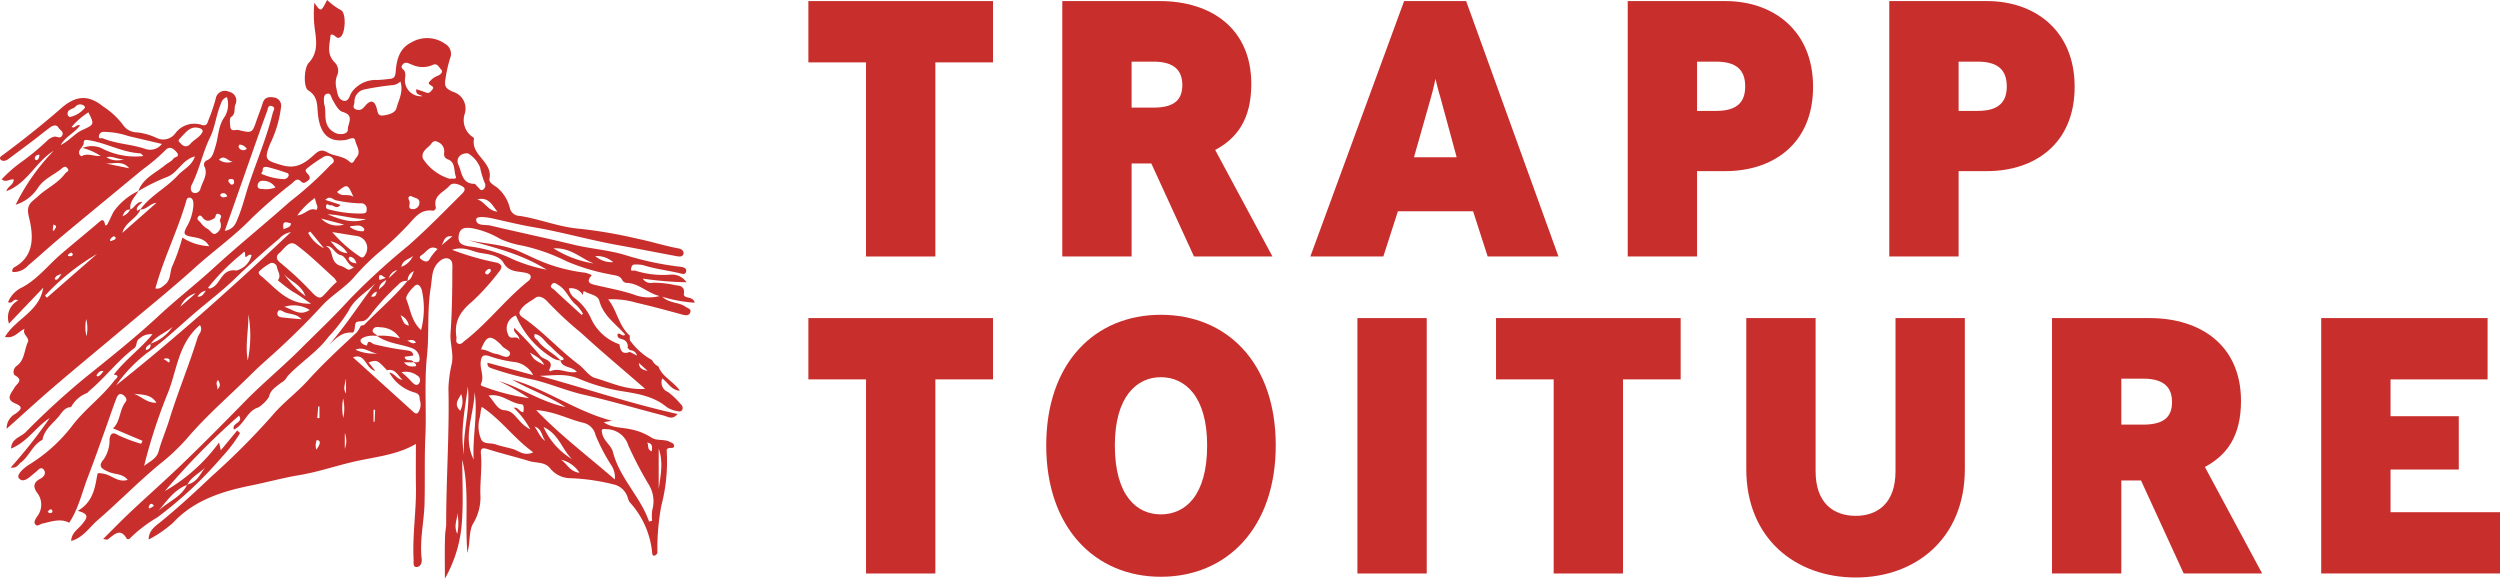 <svg id="Calque_1" data-name="Calque 1" xmlns="http://www.w3.org/2000/svg" viewBox="0 0 298.904 69.176"><defs><style>.cls-1{fill:#c82e2c;}</style></defs><title>logo-mobile</title><path class="cls-1" d="M92.571,46.34c-.777-.57-1.874-.368-2.797-1.201a17.165,17.165,0,0,0,3.885.717c-.169-.854-1.381-.412-1.288-1.082.13-.935-.586-.963-.98-1.003A11.359,11.359,0,0,0,88.643,43.47a1.101,1.101,0,0,1-1.187-.496,41.599,41.599,0,0,0,5.229.436,2.119,2.119,0,0,0-1.899-.912A11.149,11.149,0,0,1,86.509,42.013c-.162-.057-.538.18-.447-.267.047-.229.125-.48.457-.456a4.136,4.136,0,0,1,.961.067c1.406.459,2.874.62,4.304.953.393.092.781.253.857-.216.071-.439-.454-.513-.769-.546a36.068,36.068,0,0,1-6.6-1.417c-1.961-.587-4.059-.725-6.073-1.211-3.306-.799-6.637-1.494-9.944-2.286-.631-.151-1.75.094-1.717-.754.016-.423,1.279-.252,1.958-.101,1.626.361,3.262.769,4.883,1.044,3.379.573,6.665,1.527,10.029,2.132,2.357.425,4.705.895,7.061,1.329.309.057.734.128.848-.258.099-.331-.241-.596-.524-.648-1.709-.317-3.374-.854-5.058-1.191a55.879,55.879,0,0,0-6.743-1.164c-2.514-.189-4.832-1.18-7.285-1.551a1.202,1.202,0,0,1-1.159-.991,4.644,4.644,0,0,0-1.278-2.187c-.39-.429-1.261-.693-1.145-1.275.404-2.029-2.274-2.798-1.846-4.783.014-.064-.152-.18-.248-.253a2.422,2.422,0,0,1-.861-2.73,2.085,2.085,0,0,0-1.42-2.617c-.792-.364-1.068-.591-.881-1.567a15.557,15.557,0,0,1,.553-2.455,1.362,1.362,0,0,0-.594-1.703,3.702,3.702,0,0,0-4.054-.17c-1.43.697-1.757,2.097-1.862,3.474-.048.623-.189.825-.718.881-.499.053-1,.118-1.501.13a3.519,3.519,0,0,0-3.029,1.451c-.272.378-.357,1.192-1.006,1.028-.642-.162-.725-.92-.837-1.491a2.524,2.524,0,0,1,.05-1.437,1.406,1.406,0,0,0-.266-1.667c-1.005-1.024-.574-2.162-.476-3.269.495-.253.653.672,1.206.22.571-.467.685-2.865.02-3.192a8.072,8.072,0,0,1-1.644-1.207C48.969,11.112,48.969,11.112,48.184,9.996a14.08,14.08,0,0,0,.047,3.079c.2,1.412.442,2.865-.717,4.099-.577.615-.65,2.931-.064,3.29,1.234.755,1.035,1.871,1.181,3.017.296,2.317,1.366,3.211,3.319,2.91.414-.064,1.016-.482,1.127.094.123.638.755,1.327.121,2.021-.218.239-.396.877-.756.529-.782-.756-1.857-.668-2.688-1.149-.702-.406-1.07-.193-1.572.262-1.092.99-2.139,1.781-3.891,1.259-1.938-.577-2.152-.634-1.393-2.548.059-.148.15-.284.201-.434a13.683,13.683,0,0,0,1.107-4.003.975.975,0,0,0-.873-1.111c-.587-.097-1.104-.031-1.32.678-.208.683-.489,1.344-.72,2.021-.539,1.579-.537,1.591-2.183,1.198-.34-.081-.899.262-.974-.391-.045-.393-.113-1.035.083-1.159.632-.396.31-1.036.537-1.523a1.064,1.064,0,0,0-.774-1.498,1.106,1.106,0,0,0-1.587.817,21.453,21.453,0,0,1-.838,2.484c-.136.325-.171.899-.898.639a2.814,2.814,0,0,0-3.085,1.011,1.797,1.797,0,0,1-2.196.592,7.392,7.392,0,0,0-2.39-.692,2.038,2.038,0,0,1-1.692-.907,9.204,9.204,0,0,0-2.375-2.195c-1.745-1.419-3.256-1.309-4.966.186-2.227,1.945-4.542,3.779-6.912,5.545-.232.173-.588.344-.379.614.184.237.598.195.89-.022.972-.72,1.945-1.439,2.91-2.17.731-.554,1.438-1.141,2.179-1.68.302-.219.75-.313.945.058.156.297.66.465.461.907-.213.475-.574.162-.903.168a1.783,1.783,0,0,0-.918.504,30.276,30.276,0,0,1-3.248,2.666,15.757,15.757,0,0,0-2.18,1.94c.524.444.973-.078,1.439.022.001.65-.702.782-.875,1.394,2.525-.93,3.529-3.548,5.662-4.826a24.877,24.877,0,0,0-4.551,6.447,4.87,4.87,0,0,0,2.676-2.042c.731-1.092,1.92-1.523,2.854-2.309.189-.159.395-.289.63-.046.363.376-.103.47-.234.65-.86,1.188-2.236,1.771-3.274,2.758-.709.675-1.459.885-1.071,2.455.492,1.991.822,4.586-1.728,6.004a.474.474,0,0,0-.232.575,2.304,2.304,0,0,0,1.866-.776c1.311-1.101,2.566-2.268,3.881-3.365,3.253-2.713,6.526-5.401,9.791-8.1a22.797,22.797,0,0,0,2.715-2.295c.381-.429.792-.434,1.309.14.591.656-.178.621-.298.81-.221.346-.691.536-.997.792-1.141.955-2.655,1.56-3.222,3.111a7.518,7.518,0,0,0-2.948,2.461c-.269.482-.492,1.073-.797,1.586-.028.048-.14.046-.213.065-.123-.66-.295-.78-.696-.433-1.536,1.327-3.122,2.595-4.659,3.924-1.511,1.306-2.74,2.932-4.569,3.91a3.339,3.339,0,0,0-1.692,1.768c.537.313.644-.583,1.193-.192a2.292,2.292,0,0,0-1.084,2.761c1.349-1.413,2.669-2.795,4.097-4.291-.474,2.892-3.302,3.711-4.58,5.882,1.091.247,1.552-.605,2.353-.971-.338.702.635,1.043.387,1.582-.439.953-.379,2.171-1.324,2.846-.51.364-.442,1.011-.244,1.122,1.115.628.237.982-.058,1.525-.307.564-1.121,1.332.084,1.837.984.412.803.69.073,1.24A1.974,1.974,0,0,0,11.395,60.926c1.965-1.751,3.776-3.42,5.647-5.02,2.789-2.384,5.623-4.715,8.431-7.077,2.835-2.386,5.723-4.713,8.47-7.196,2.222-2.008,4.681-3.731,6.772-5.902a60.821,60.821,0,0,1,4.786-4.14c.3-.253.621-.727,1.09-.234.348.367.637.026.848-.116.351-.237.174-.557-.072-.812-.179-.186-.345-.412-.078-.614A16.181,16.181,0,0,1,49.306,28.413a.845.845,0,0,1,1.106.217c.31.465-.2.62-.402.865a41.74,41.74,0,0,1-4.751,4.278c-2.981,2.667-6.107,5.172-9.054,7.875-2.161,1.983-4.479,3.776-6.629,5.776-2.812,2.616-5.833,5.013-8.831,7.421a93.027,93.027,0,0,0-7.108,6.518c-.561.556-1.668.726-1.715,1.929,1.963-.792,2.993-2.619,4.62-3.646A59.519,59.519,0,0,1,11.876,65.564c.771.104.907-.376,1.207-.598,1.021-.756,1.41-2.119,2.596-2.719.217-1.28,1.31-1.976,2.032-2.901.315-.404.683-1.017,1.387-1.01a3.601,3.601,0,0,1,1.923-1.686l.283-.28c1.888-1.58,3.369-3.59,5.341-5.073.416-.313.13-.842.651-1.17a1.96,1.96,0,0,1,1.537-.501c-1.46,1.77-3.276,3.066-4.614,4.812l.012-.003-.016.023c.862.078.174.549.091.66-1.514,2.02-3.6,3.476-5.143,5.542a19.134,19.134,0,0,1-5.093,4.561c-.621.393-1.582,1.235-1.188,1.651.601.635,1.361-.293,1.97-.749.305-.229.612-.751.976-.31.292.354.123.812-.387,1.076-.893.463-.928,1.033-.289,1.842a2.299,2.299,0,0,1-.122,2.697c-.202.338-.415.616-.231.9.234.362.563.002.858-.063,1.086-.239,2.175-.662,3.217-.1,1.108-1.665,1.519-3.614,2.226-5.444.753-1.95,1.442-3.925,2.15-5.892.428-1.188.821-2.388,1.277-3.565.092-.238.3-.636.679-.445.324.164.679.553.418.885-.769.979-.609,2.357-1.51,3.171l3.528,1.494-.167.352A18.376,18.376,0,0,1,24.736,61.694c-.504-.309-.923-.393-1.039.491a4.087,4.087,0,0,1-.68,2.377c-.845.938-.097,1.211.583,1.52.732.333,1.674.179,2.264.955-1.186.379-1.965-.65-3.004-.758-.543-.056-.569-.199-.683.46-.258,1.488-.589,3.026-2.284,4.005,1.462.38,1.135.844.503,1.62-.462.567-1.261,1.015-1.283,1.979,1.443-.411,2.165-1.624,3.156-2.483,2.522-2.184,4.855-4.577,7.429-6.707a25.061,25.061,0,0,0,3.211-3.014c2.366-2.795,5.145-5.162,7.729-7.73,1.131-1.125,2.35-2.147,3.514-3.23,1.703-1.586,3.363-3.227,4.934-4.944,1.149-1.255,2.645-2.1,3.766-3.342A27.403,27.403,0,0,1,56.107,39.67a37.251,37.251,0,0,0,3.085-2.91c.935-.935,1.574-2.124,3.168-1.908a.378.378,0,0,0,.347-.419c-.357-1.422.986-1.799,1.63-2.559.399-.47,1.122-.191,1.622.122.425.266.04.676-.111.826-2.114,2.095-4.189,4.237-6.423,6.2a82.827,82.827,0,0,0-7.032,6.437c-1.86,2.059-3.887,3.952-5.839,5.908-2.156,2.16-4.536,4.108-6.68,6.301-2.386,2.44-4.79,4.865-7.244,7.237C30.544,66.922,28.364,68.842,26.249,70.83c-1.104,1.037-2.158,2.128-3.321,3.28.301.035.458.105.533.054.762-.514,1.495-1.5,2.318-.066a.358.358,0,0,0,.316-.03,16.458,16.458,0,0,1,3.302-2.535,48.359,48.359,0,0,0,7.779-7.278,16.063,16.063,0,0,0,2.127-2.818l-.341-.305c-.636.766-1.271,1.533-1.962,2.366l-.207-.933a20.653,20.653,0,0,1-6.483,5.81A87.096,87.096,0,0,1,39.177,59.356c.598.894-.959.865-.599,1.665,1.264-.613,1.538-2.243,2.92-2.65a4.14,4.14,0,0,0,1.271-1.27c.149-.825.848-1.182,1.41-1.655a1.812,1.812,0,0,0,.784-.783c1.553-1.681,3.556-2.887,4.94-4.761a19.649,19.649,0,0,0,2.361-3.054c.706-1.49,2.161-2.216,3.231-3.337-1.882,2.461-3.545,5.066-5.575,7.411.81-.774,1.515-1.579,2.778-1.496.246.016.281-.353.323-.592.091-.755.098-.693.901-.779.543-.058.849-.593,1.159-.992a28.645,28.645,0,0,1,3.192-3.411,1.119,1.119,0,0,1,1.004-.401.775.775,0,0,0,.071-.08,1.15,1.15,0,0,1,.757-1.092c-.241.39-.243.928-.76,1.148-0.0.012-.002.023-.002.035-.013-.003-.024-.004-.036-.006-1.546,1.898-3.428,3.467-5.128,5.214-.094.096-.29.093-.438.137a3.603,3.603,0,0,1-.501.81c-1.992,1.861-3.994,3.704-5.828,5.732-1.337,1.478-2.992,2.678-4.264,4.203a86.332,86.332,0,0,1-7.175,7.197c-1.986,1.882-4.027,3.769-6.169,5.515-.556.453-1.441,1.003-1.426,2.103a13.95,13.95,0,0,0,2.922-2.013c2.546-2.735,5.947-3.768,9.394-4.464,1.901-.384,3.778-.904,5.701-1.224,2.11-.351,4.162-1.04,6.249-1.542,2.609-.628,5.34-.804,7.683-2.186,0,1.734-.025,3.397.006,5.059.054,2.914-.432,5.809-.283,8.725.018.353-.105.912.31.934.467.025.723-.45.661-.96-.269-2.237.284-4.438.339-6.667.065-2.668-.023-5.339.099-8.003.146-3.2-.142-6.407.191-9.6.283-2.712.001-5.442.449-8.166.207-1.257.056-2.465,1.254-3.31.511-.36,1.175-.251,1.309.351a3.983,3.983,0,0,1,.019.851c-.002,2.52-.032,5.036-.213,7.555-.086,1.186.379,2.378.16,3.599a15.09,15.09,0,0,0-.41,2.959c.125,5.432-.277,10.854-.271,16.283.001.4-.104.807-.122,1.189-.075,1.659-.032,3.323-.032,5.305a15.724,15.724,0,0,0,2.034-6.797c.181-2.46.041-4.944.041-7.418.882,3.565.287,7.203.618,11.132.376-1.414.138-2.667.739-3.594a6.045,6.045,0,0,0,.806-3.497c-.019-1.593.216-3.181.067-4.772-.058-.62.157-.741.787-.54,1.652.527,3.345.927,5.004,1.436.836.256,1.836.054,2.486.865a3.118,3.118,0,0,0,2.375,1.178,24.476,24.476,0,0,1,5.141.728,2.251,2.251,0,0,1,1.617,1.233c.178.31.169.668.435.973a10.373,10.373,0,0,1,2.632,5.976c.02.221.068.428.343.326a.486.486,0,0,0,.283-.327,28.053,28.053,0,0,1,.463-5.589,20.959,20.959,0,0,0,.652-6.577c-.022-.274.145-.331.37-.354.218-.022.562.059.509-.315-.034-.236-.301-.316-.528-.429-.698-.349-1.53-.065-2.195-.513a7.167,7.167,0,0,0-2.523-.989c-1.031-.231-2.162-.138-3.165-.83l.983-.18c-4.229-1.085-7.764-3.744-11.92-4.919,1.991,1.171,4.215,1.888,6.374,3.286-2.988-.641-5.303-2.323-7.959-3.104A29.165,29.165,0,0,1,73.854,57.268,24.901,24.901,0,0,1,68.571,55.932c-.218-.101-.585-.116-.453-.407.404-.891-.147-1.735-.044-2.613.082-.696.317-.884.989-.685a14.548,14.548,0,0,0,2.874.697,2.968,2.968,0,0,1,2.408,1.585L68.891,53.028c-.051.515.242.577.563.697a40.672,40.672,0,0,0,4.933,1.337c2.029.485,3.972,1.334,6.005,1.794,3.216.728,6.371,1.673,9.56,2.491.537.138,1.008.562,1.665-.184-5.662-1.258-11.032-3.076-16.497-4.567,1.545-.021,3.058-.315,4.571.298a22.924,22.924,0,0,0,4.861,1.473c2.015.333,4.086.567,5.762,1.966a3.267,3.267,0,0,0,1.211.473c.215.06.523.112.652-.148a.55.55,0,0,0-.174-.655,8.617,8.617,0,0,0-1.535-1.47,1.232,1.232,0,0,1-.68-1.629c.687.524,1.081,1.411,2.107,1.475-.801-1.144-2.1-1.635-2.567-2.898a1.667,1.667,0,0,1-.768-.771,7.986,7.986,0,0,1-2.66-2.383l-.001-.542c-1.325-1.149-1.499-2.971-2.585-4.328a9.965,9.965,0,0,1,3.368.399c1.864.43,3.713.929,5.558,1.435.422.116.779.093.902-.311C93.26,46.59,92.824,46.526,92.571,46.34ZM52.188,25.148c.023.564-.941.679-1.495.408-1.696-.83-.953-2.488-1.341-3.467-.052-.654-.065-1.109.338-1.216.462-.122.474.352.65.667.318.568.71,1.356,1.225,1.501C53.045,23.456,52.16,24.456,52.188,25.148ZM15.007,28.809c-.047.025-.248-.098-.248-.151.002-.315.174-.49.556-.497C15.298,28.433,15.257,28.675,15.007,28.809Zm2.2,8.171a2.149,2.149,0,0,0-.162.289l-.141-.076.075-.681C17.209,36.593,17.452,36.664,17.207,36.98Zm2.441-14.597a.729.729,0,0,1,1.034-.047c.052.035.059.135.084.196a3.199,3.199,0,0,1-1.818,1.124c-.101-.049-.229-.15-.248-.247C18.554,22.665,19.36,22.763,19.648,22.382Zm-1.796,4.629c.637-1.097,1.708-1.465,2.317-2.372-.47-.141-.575.42-1.014.202a9.16,9.16,0,0,1,2.016-1.753c.761,1.521.686,1.451-.829,2.17C19.54,25.639,18.93,26.454,17.853,27.012Zm5.419,2.202c.976.023,2.029-.375,2.776.569Zm.055-.758c.792-.207,1.43.357,2.14.219A2.341,2.341,0,0,1,23.326,28.456ZM22.745,27.383a2.906,2.906,0,0,0-2.269-.035,7.318,7.318,0,0,1,2.156.958c-.787.086-1.541-.393-2.257.025-.04.024-.221-.096-.26-.183-.283-.628.539-.88.505-1.481-.021-.371.442-.266.691-.224,2.058.346,3.927,1.435,6.048,1.551.122.007.235.19.393.326A8.663,8.663,0,0,1,22.745,27.383Zm5.199.073c-1.642-.556-3.43-.58-5.051-1.255-.162-.067-.54.134-.461-.287a.54.54,0,0,1,.569-.485,9.463,9.463,0,0,1,2.943.5c1.281.305,2.565.602,4.013.941A1.761,1.761,0,0,1,27.944,27.455ZM18.749,40.123a.713.713,0,0,1,.365-.258c.045-.017.148.122.202.17-.049.273-.218.274-.377.254C18.852,40.278,18.649,40.301,18.749,40.123Zm-1.349,2.512a2.61,2.61,0,0,1,.56-.213c-.303.404-.459.766-.714.671C17.025,43.01,17.26,42.759,17.4,42.635Zm3.543,7.231a4.478,4.478,0,0,1-.03-2.053A4.495,4.495,0,0,1,20.943,49.866Zm-4.73-4.614-.235-.236a27.022,27.022,0,0,1,6.227-4.997Zm7.81-6.824c-.204.134-.311.007-.239-.155a.986.986,0,0,1,.413-.362c.042-.025.167.091.231.128C24.439,38.381,24.17,38.331,24.023,38.428ZM39.249,26.953a1.08,1.08,0,0,1,.853.492.589.589,0,0,1-.97-.202C39.097,27.186,39.212,26.951,39.249,26.953Zm-.664,4.508c-.009.183-.091.283-.342.284-.096-.111-.288-.235-.326-.396-.062-.261.166-.298.373-.287C38.546,31.075,38.595,31.244,38.585,31.461Zm-.143-2.488a1.75,1.75,0,0,1-1.666-.218C37.479,28.068,37.873,29.02,38.441,28.974Zm-2.709-2.918c.544-1.104.701-2.498,1.171-3.72.151-.393.231-.859.827-1.058a2.829,2.829,0,0,1-.433,2.589c-.644,1.099-.591,2.282-.96,3.388-.192.573-.269,1.242-.959,1.563a.541.541,0,0,0-.318.783c.428.956-.256,1.768-.494,2.628a.662.662,0,0,1-.867.474c-.402-.194-.302-.706-.17-.966C34.457,29.921,34.824,27.9,35.733,26.055Zm-3.253-.232c.505-.535.985-1.065,1.84-.874.25.056.446.115.525.391-.267.713-1.008.969-1.468,1.501-.494.571-.938.279-1.32-.183C31.875,26.439,31.893,26.445,32.48,25.823ZM25.226,37.506c.352-1.302,1.688-1.657,2.162-2.794-.005-0-.008.001-.013.001l.015-.018-.006-.01c-.149-.054-.466.453-.418-.08.023-.259.381-.489.653-.81-.749-.022-.908.736-1.428.901l.004.03-.022-.023.021.023c-.012-.002-.022-0-.033-.002a1.672,1.672,0,0,1-.909.788c.214-.549.434-.838.909-.788l.012-.021.018-.007L26.189,34.671l-.005.007c-.015.014-.033.023-.048.036.018-.015.036-.028.053-.044-.129-.915.568-1.474.962-2.163l-.014.008.023-.023-.009.015a23.019,23.019,0,0,1,3.504-1.721c1.217-.503,1.733-2.017,3.247-2.429-.356,1.143-1.384,1.547-2.04,2.271-1.355,1.495-3.249,2.396-4.457,4.05-.002.01-.006.018-.008.028l-.003-.005-.005.011c.761.008,1.151-.733,1.915-.796Q27.265,35.711,25.226,37.506Zm7.18.563a23.256,23.256,0,0,1-1.241,3.488c-.278.709-.119,1.556-.846,2.136-.355.283-.621.565-1.142.455.968-3.538,2.612-6.805,3.641-10.288.062-.209.115-.645.495-.563.367.079.391.432.418.774a5.844,5.844,0,0,1-.871,2.815c-.253.578-.381.863.438,1.041.802.174,1.758.181,2.313,1.168A6.428,6.428,0,0,1,32.406,38.069Zm4.075-.532c-.45.349-.704-.33-1.068-.508a2.754,2.754,0,0,1-.85-.774c-.191-.216-.48-.373-.289-.649.274-.397.488.01.641.173.448.477.851.228,1.287.002.248-.129.102-.755.626-.502.459.222-.02.557.088.859A1.103,1.103,0,0,1,36.481,37.537Zm.461-4.507a.217.217,0,0,1,.077-.196c.359-.174.61-.053.761.322C37.483,33.208,37.168,33.405,36.943,33.03Zm3.462-1.459c-.451,1.338-.765,2.716-1.304,4.031-.293.715-.478,1.441-1.625,1.666,1.016-2.889,1.992-5.667,2.969-8.445.693-1.968,1.371-3.941,2.103-5.895.078-.207.078-.754.571-.579.486.172.157.562.095.813C42.506,26.039,41.35,28.77,40.405,31.571Zm1.602.687c-.289.02-.627-.046-.599-.393a.557.557,0,0,1,.618-.584,1.685,1.685,0,0,1,1.502.799A3.071,3.071,0,0,1,42.008,32.258Zm3.104-1.591a.632.632,0,0,1-.547.417,7.603,7.603,0,0,1-2.592-.588c-.274-.067.062-.305.044-.483-.029-.285.105-.467.62-.365a24.481,24.481,0,0,1,2.388.734C45.074,30.392,45.14,30.589,45.111,30.667ZM22.241,54.669c-.044-.058-.12-.141-.112-.15.215-.241.371-.602.856-.482C22.733,54.315,22.593,54.62,22.241,54.669Zm-5.708,16.332c-.084-.009-.161-.094-.241-.144l.261-.282c.246-.03.31.072.313.198C16.872,71.002,16.69,71.017,16.533,71.001Zm12.01-.566c-.163.025-.18-.104-.148-.199.059-.174.154-.364.378-.325.089.016.155.156.232.239ZM32.957,67.64c.007-.015.016-.029.023-.044l.012.012L32.98,67.596c.015-.003.028-.007.042-.01.447-.932,1.439-1.324,2.101-2.041-.586.795-.971,1.795-2.101,2.041-.006.012-.014.022-.019.034-.016.006-.03.015-.046.021-.731,1.522-2.358,2.02-3.441,3.138C30.527,69.576,31.419,68.234,32.957,67.64Zm23.168-25.094c.084-.005.174.096.595.35-.308.104-.465.161-.625.21-.2.061-.159-.114-.17-.201C55.903,42.743,55.909,42.559,56.125,42.546Zm-1.155,2.566c.178-.261.311-.498.684-.58C55.595,44.965,55.469,45.21,54.97,45.112Zm.927-.835c.083-.689.443-.85.881-1.159C56.668,43.732,56.305,43.889,55.897,44.277Zm1.211-1.375a1.305,1.305,0,0,1,.99-.947Zm1.481-1.336c.161-.903,1.025-.891,1.396-1.341A2.406,2.406,0,0,1,58.588,41.566Zm-9.947,16.696.153-.004v1.388l-.258-.001Zm.149,4.55a3.262,3.262,0,0,1-.366.614,1.662,1.662,0,0,1,.048-1.154C48.916,62.327,48.853,62.599,48.79,62.812ZM51.65,59.62a5.53,5.53,0,0,1-.018-2.302A5.557,5.557,0,0,1,51.65,59.62Zm.322-4.702v1.817C51.695,56.158,51.695,56.158,51.972,54.918Zm-.146,8.391V61.439A2.559,2.559,0,0,1,51.826,63.309Zm7.655-14.726c-.679-.089-.677-.626-.994-1.229A1.655,1.655,0,0,1,59.481,48.583Zm.852,2.027c-.478.281-.744-.158-1.069-.208C59.633,50.332,60.022,50.158,60.333,50.61ZM54.154,49.966a3.182,3.182,0,0,1,1.54-.13l-.014-.012-.012-.01.014-0c-.14-.281-.725-.343-.464-.793.192-.331.544-.267.927-.223a2.749,2.749,0,0,1,2.27,1.326,7.43,7.43,0,0,0-2.733-.31l.008.015c1.246.89,2.779.957,4.161,1.454a1.368,1.368,0,0,1,.915,1.224c.06.596-.389.46-.732.454l.009.018c.112.094.27.176.3.292.065.254-.174.179-.305.195a1.171,1.171,0,0,1-1.133-.483c.428,0,.784,0,1.14-0l-0-0,0,0-.025-.022.015.001c-.196-.483-.928.065-1.063-.641l1.042-.154c-.028-.489-.434-.569-.678-.603a35.174,35.174,0,0,1-4.048-.752c-.186-.049-.686-.69-.804.156a1.038,1.038,0,0,1-.734-.403C53.59,50.225,53.896,50.107,54.154,49.966Zm6.549,5.526c-.301.41-.62.071-.879-.172a8.655,8.655,0,0,0-1.222-1.148,2.279,2.279,0,0,1,1.878.384A.631.631,0,0,1,60.703,55.492Zm-4.94-3.574a5.266,5.266,0,0,1-2.662-.441C54.11,51.029,54.849,51.882,55.763,51.918ZM55.388,60.09l-.127-.007V58.653l.193.009Zm5.18-1.072c-.251.249-.564-.127-.804-.344q-3.468-3.139-6.959-6.285c1.524-.57,1.44,1.311,2.674,1.63L54.667,52.994c.991-.331,1.061-.299,2.203.937,1.013-.259,1.294.676,1.868,1.138-.668-.033-.949-.774-1.587-.855a4.956,4.956,0,0,0,3.021,2.375c.644.191.563.483.627.908A1.685,1.685,0,0,1,60.567,59.017Zm.378-9.891c-1.165-1.055-1.266-2.485-1.763-3.682-.147-.353.549-1.194,1.027-1.624.36-.324.679.054.825.522A10.188,10.188,0,0,1,60.946,49.126ZM62.017,40.552c-.327.691-.868.239-1.064.102-.412-.29.11-.502.286-.657.459-.406.879-1.045,1.679-.56A6.396,6.396,0,0,0,62.017,40.552ZM89.356,63.306c.593,1.676.206,3.259,0,4.842Zm-5.441-22.302a2.969,2.969,0,0,1-2.144-.727A3.01,3.01,0,0,1,83.915,41.004Zm-2.313.166a12.878,12.878,0,0,1-4.827-1.817C78.89,39.255,80.091,40.596,81.602,41.17ZM70.078,34.972c-1.176-.127-1.444-1.146-2.405-1.477C69.057,33.195,69.403,34.154,70.078,34.972ZM52.861,33.204c-.599-.462-1.459.082-1.951-.602C52.149,31.621,52.149,31.621,52.861,33.204Zm-2.044.416a16.167,16.167,0,0,0,2.842.357.651.651,0,0,1,.782.699c.033.589-.374.485-.726.517a14.101,14.101,0,0,1-3.778-.489c-.33-.059-.422-.239-.33-.49.115-.316.309.039.471-.005.382-.104.756.578,1.23-.06-.604-.195-1.165-.377-1.814-.587C50.08,32.968,50.418,33.575,50.817,33.619Zm-1.053,1.663c1.559.058,3.052.581,4.613.564C52.749,36.459,51.25,35.884,49.764,35.283Zm4.279,2.031a2.583,2.583,0,0,1-1.604-.503c.035-.072.047-.12.059-.12.57.018,1.211-.293,1.648.333C54.181,37.076,54.086,37.311,54.042,37.313Zm-2.309-.806a2.648,2.648,0,0,1-2.727-.714Zm-2.39,2.84A4.26,4.26,0,0,1,47.447,37.514l.252-.172ZM48.25,33.337a7.89,7.89,0,0,0,.264.921c.099.238-.048.532-.135.496-.798-.326-1.25.547-2.235.668A9.222,9.222,0,0,1,48.25,33.337Zm-2.86,3.022c-.033.549-.55.486-.869.732C44.252,35.9,44.91,36.275,45.39,36.359Zm-5.868,3.644c.262-.208.379-.474.388.196.007.548.405-.308.77-.026a2.507,2.507,0,0,1-1.818,1.833c-1.797-.271-1.837,1.596-2.93,2.063-.148.063-.269.177-.451-.011A26.274,26.274,0,0,1,39.523,40.004Zm-4.316,4.417c-.288.411-.421.742-.981.711A1.399,1.399,0,0,1,35.206,44.42Zm-1.205.304-1.83,1.604A2.791,2.791,0,0,1,34.001,44.724Zm-5.416,6.072c-.001-.012-.001-.022-.002-.034.019-.006.037-.014.056-.02.643-.934,1.766-1.283,2.587-1.998a5.14,5.14,0,0,1-2.587,1.998c-.01.015-.023.027-.033.042l-.01-.01.011.01-.021.012a.557.557,0,0,1-.547.697C28.02,51.079,28.315,50.948,28.585,50.796ZM26.592,56.739c.982.126,2.045.024,2.71,1.068C28.178,57.882,27.486,57.022,26.592,56.739Zm7.64-6.736c-1.018,3.313-2.361,6.513-3.382,9.829-.389,1.264-.931,2.496-1.281,3.788-.235.867-1.054,1.221-1.737,1.743a64.571,64.571,0,0,1,2.835-8.704c1.108-2.749,1.242-5.973,3.845-8.129C34.906,49.196,34.368,49.56,34.232,50.003Zm-4.07,2.59c.355-.173.758-.061.728.188-.053.442-.298.029-.457-.024A1.542,1.542,0,0,1,30.162,52.593Zm6.38,3.656c.215-.323-.294-.724.129-1.148C36.968,55.561,36.979,55.908,36.542,56.249Zm3.682-3.49c-.336-1.848.114-3.687.077-5.535A14.735,14.735,0,0,1,40.224,52.759ZM24.476,55.736A17.718,17.718,0,0,1,28.21,51.842c2.055-1.448,3.849-3.197,5.751-4.822,1.566-1.338,3.221-2.583,4.697-4.013,1.73-1.676,3.506-3.288,5.352-4.831a2.308,2.308,0,0,1,1.372-.759C38.572,43.834,31.715,49.993,24.476,55.736Zm19.756-8.137c-.284-.037-.548-.218-.451-.565.108-.389.398-.3.646-.146.651.404,1.559.184,2.227.947C45.754,47.751,44.99,47.697,44.233,47.599Zm.362-1.25a3.602,3.602,0,0,1,3.032.373C46.399,47.525,45.548,46.614,44.595,46.349ZM41.81,42.656c-.184-.15-.417-.38-.166-.601a5.939,5.939,0,0,1,1.352-.954.632.632,0,0,1,.717.471c.051.482.475.907.22,1.431-.031.063-.104.173-.1.176a19.601,19.601,0,0,0,1.728,1.332c.726.387,1.385.901,2.227,1.463C44.936,46.069,43.547,44.068,41.81,42.656Zm2.719-.261c.717.897,2.059,1.222,2.591,2.67A10.923,10.923,0,0,1,44.529,42.395ZM49.15,45.104c-.395.361-.866-.096-1.223-.457a37.628,37.628,0,0,0-3.687-3.466c-.429-.331-.842-.756-.227-1.277.587-.497,1.154-1.588,1.989-.978,1.623,1.185,3.056,2.631,4.561,3.976a2.573,2.573,0,0,1,.31.466C50.21,43.892,49.735,44.569,49.15,45.104ZM51.354,41.461c-1.45-.436-.718-1.978-1.817-2.378.913-.073,1.021.927,1.837,1.1.596.126.763,1.184,1.543,1.427C52.064,42.221,52.215,41.72,51.354,41.461Zm-1.249-2.95a3.077,3.077,0,0,1,2.039,1.424C50.994,39.859,50.672,39.029,50.104,38.511Zm2.185,2.11c-.026-.062.098-.268.136-.264.433.047.651.337.804.797C52.794,41.103,52.454,41.008,52.289,40.621Zm2.045-.615c-.123.202-.285.651-.726.319a15.743,15.743,0,0,1-3.282-2.916c1.186.191,2.034.34,2.885.461A1.455,1.455,0,0,1,54.334,40.005Zm3.666-17.408c-.151.582-.966.79-1.596.871-.692.089-.638-.479-.792-.951-.134-.411-.399-1.069-1.124-.443-.352.304-.588.907-1.272.687-.576-.185-.249-.556-.24-.872a1.482,1.482,0,0,1,1.245-1.543c1.047-.221,2.11-.378,3.173-.496a1.57,1.57,0,0,0,1.079-.448C58.865,20.665,58.254,21.618,57.999,22.598Zm1.95,12.068c-.693.003-.272-.613-.394-.937-.091-.242-.291-.542.175-.648.323.263.943.199,1.014.707A.771.771,0,0,1,59.949,34.665ZM59.03,19.006a1.518,1.518,0,0,0-.046-.823c-.135-.251-.579-.401-.247-.798.36-.43.711-.124,1.081-.008a3.027,3.027,0,0,0,2.425.09c.654-.358.842.262,1.072.475.388.357-.153.693-.404.793a2.114,2.114,0,0,0-.907.65c-.171.135-.203.271-0.0.407.182.165.595.244.26.613-.177.195-.326.475-.689.334-.385-.15-.782-.271-1.191-.412-.136.705.426.633.722.836A1.909,1.909,0,0,1,59.03,19.006Zm5.366,12.039A5.777,5.777,0,0,1,61.159,28.612c-.212-.755.389-1.137.83-1.559.249-.238.401-.727.953-.416a1.189,1.189,0,0,1,.768,1.219c-.034.367-.019.684.437.856.934.351.694,1.339.943,2.032C65.248,31.186,64.629,30.948,64.396,31.045Zm1.024-1.657c-.355-.752.182-1.441,1.124-1.394a3.421,3.421,0,0,1,1.457,1.691,10.762,10.762,0,0,0,.54,1.814.626.626,0,0,1-.221.859c-.283.146-.392-.183-.565-.316-.159-.122-.291-.399-.437-.401C65.798,31.626,65.845,30.289,65.42,29.388ZM63.377,39.001c.328-.426.293-1.223,1.304-1.085C64.195,38.321,63.786,38.661,63.377,39.001Zm1.89,34.492c-.488-1.105.091-1.794-.003-2.547A5.962,5.962,0,0,1,65.267,73.493Zm.36-14.719c-.836-.813-.176-1.38.104-1.995A2.408,2.408,0,0,1,65.627,58.774Zm.455,5.243c-.498-2.738.125-5.411.451-8.124C66.861,58.618,65.912,61.281,66.083,64.017Zm1.151.583c-1.35-2.665.041-5.356.115-8.045C67.752,59.226,67.073,61.912,67.234,64.6Zm8.353-3.884c1.85.854,2.221,2.711,3.41,3.843A8.508,8.508,0,0,1,75.587,60.716Zm2.062,3.905A3.549,3.549,0,0,1,79.885,66.191C78.651,66.032,78.373,65.025,77.649,64.62ZM88.52,63.627c-.618-.243-.304-.758-.552-1.05C88.656,62.665,88.589,63.12,88.52,63.627ZM83.128,60.976A2.746,2.746,0,0,1,85.724,62.926,46.519,46.519,0,0,0,88.103,67.492a3.816,3.816,0,0,1,.491,3.119,4.623,4.623,0,0,0-.02,1.311l-.373.1c-1.028-2.992-3.521-5.184-4.317-8.327-.192-.757-1.045-1.264-1.265-2.119C82.475,61.021,82.511,60.906,83.128,60.976Zm-2.802-.769A1.943,1.943,0,0,1,81.807,61.692a22.884,22.884,0,0,0,1.854,3.556,2.6,2.6,0,0,1,.449,1.742c-3.17-2.762-6.429-5.198-9.405-8.298C76.895,58.855,78.538,59.779,80.326,60.207Zm-4.512,2.174c-.678-.403-.852-1.164-1.321-1.715C75.41,60.9,75.347,61.829,75.814,62.382ZM72.93,57.994c.38.031.29.585.244.942-.471.037-.541-.627-1.152-.518a10.439,10.439,0,0,1,1.985,2.585,4.29,4.29,0,0,1-1.328-1.075c-.498-.502-.831-1.157-1.797-1.22-.822-.054-1.212-1.068-1.867-1.756C70.618,56.673,71.609,57.885,72.93,57.994Zm-4.723.319c2.307,1.513,3.861,3.781,6.148,5.425-1.066.516-1.749-.19-2.441-.391-.672-.196-1.387-.319-2.062-.558-.602-.214-1.524.034-1.752-.674a3.918,3.918,0,0,1-.182-2.376C68.063,59.301,68.014,58.859,68.207,58.312Zm-2.036-7.908c-.255.197-.467.514-.83.319-.31-.166-.13-.508-.171-.77-.286-1.825.43-3.04,1.886-4.243a27.741,27.741,0,0,0,3.251-3.615c.43-.511.25-.895-.372-1.044a33.043,33.043,0,0,1-5.283-1.519c1.443-.481,2.447.241,3.487.389.904.129,2.177.314,2.653,1.149.711,1.248,1.836.958,2.825,1.256.616.186.512.647.132.951C71.031,45.451,68.924,48.271,66.171,50.404ZM68.626,42.174a.799.799,0,0,1,.414-.356c.202-.067.285.151.226.283a1.423,1.423,0,0,1-.33.367C68.638,42.478,68.56,42.299,68.626,42.174Zm2.915,9.923c-.301.551-1.067-.045-1.621-.121-.61-.084-1.136-.531-1.802-.531.643-1.686,1.132-1.799,2.342-.604a.479.479,0,0,1,.085.086C70.82,51.399,71.822,51.584,71.542,52.097Zm2.423-.283c.68.435,1.357.722,1.706,1.491C74.406,52.637,74.406,52.637,73.965,51.814Zm2.427,2.25c-.016.008-.158-.148-.145-.17.705-1.166-.586-1.215-1.009-1.63a38.579,38.579,0,0,0-3.156-3.398c-.17.627.589.734.638,1.445-.375-.684-1.143.146-1.37-.671a1.63,1.63,0,0,1,.934-2.258,10.978,10.978,0,0,0,4.442,5.12,2.002,2.002,0,0,0,.881.257l-.006-.02-0-0.0.003-0c-.811-.865-1.964-1.336-2.677-2.312-.17-.232-.589-.344-.382-.829.784.113,1.147.85,1.643,1.275.525.449.988,1.005,1.571,1.427.339.245.321.444-.155.438l.023.023-.019-.003c.23.938,1.356.649,1.966,1.374C78.405,54.361,77.397,53.537,76.392,54.064Zm5.376.798c-.753-.214-1.293-1.113-1.983-1.628-2.341-1.747-4.274-3.976-6.697-5.624-.235-.16-.476-.418-.336-.718.377-.804,1.219-1.147,1.876-1.632.469-.346,1.107.077,1.479.516a43.258,43.258,0,0,0,3.97,3.683c2.451,2.25,5.007,4.384,7.663,6.692C85.482,56.331,83.66,55.399,81.768,54.862ZM76.589,43.648c.283-.324.507-.054.729.069,1.011.562,1.324,1.758,2.213,2.447a4.868,4.868,0,0,1,.765.994l-.148.164c-1.105-1.009-2.218-2.008-3.304-3.036C76.696,44.145,76.255,44.03,76.589,43.648Zm11.443,10.355c-.799-.148-1.008-.44-1.045-.943C87.26,53.307,87.533,53.554,88.032,54.003ZM85.354,49.676c-.358.301-.585-.253-.902-.095-.144.532.365.568.614.669a.826.826,0,0,1,.566 1l.282.281a.849.849,0,0,1,.849.649l-.866-.443c-.9.362-1.134-.179-1.23-.907A5.84,5.84,0,0,1,81.304,47.827a6.196,6.196,0,0,0-1.963-2.5,1.756,1.756,0,0,1-.726-1.182,1.602,1.602,0,0,1,1.665.788l.012.009c.013-.19.023-.551.221-.432.6.36,1.56.412,1.749,1.125C82.74,47.441,84.248,48.388,85.354,49.676Zm.967-4.819c-1.521-.497-3.079-.767-4.621-1.136-.588-.141-.986-.349-.474-1.001.042-.054.084-.108.127-.162a3.588,3.588,0,0,0-.776-.288,20.103,20.103,0,0,1-4.945-1.232c-1.016-.406-2.001-.901-3-1.34-1.959-.861-4.048-.869-6.075-1.329,3.123.9,6.307,1.604,9.411,3.539a19.09,19.09,0,0,1-3.988-1.218,16.48,16.48,0,0,0-5.302-1.572c-.805-.148-1.352-.338-1.238-1.241.126-.995.734-1.055,1.629-.926a10.483,10.483,0,0,1,3.351,1.281,10.739,10.739,0,0,0,2.595.79,22.626,22.626,0,0,1,5.351,1.892,24.502,24.502,0,0,0,5.233,1.562c.539.144,1.113.073,1.409.688a.658.658,0,0,0,.613.324c1.42.094,2.403,1.215,3.841,1.569A4.979,4.979,0,0,1,86.321,44.857Z" transform="translate(-10.601 -9.662)"/><path class="cls-1" d="M122.433,17.12V40.328h-8.289V17.12h-6.892V9.791H129.327V17.12Z" transform="translate(-10.601 -9.662)"/><path class="cls-1" d="M153.357,40.328l-5.104-11.124h-2.355v11.124h-8.288V9.791h11.648c6.194,0,10.95,3.316,10.95,9.903,0,4.232-1.701,6.5-4.319,7.896l6.849,12.738Zm-4.842-23.296h-2.618v5.497h2.618c2.618,0,3.446-1.047,3.446-2.705C151.961,18.211,151.132,17.032,148.515,17.032Z" transform="translate(-10.601 -9.662)"/><path class="cls-1" d="M188.47,40.328l-1.745-5.41h-8.987l-1.745,5.41h-8.725L178.479,9.791h7.416l11.037,30.537Zm-5.628-18.933c-.305-.96-.611-2.312-.611-2.312s-.261,1.265-.567,2.312l-2.006,7.067h5.104Z" transform="translate(-10.601 -9.662)"/><path class="cls-1" d="M216.904,30.121h-3.402V40.328h-8.288V9.791h11.69c5.628,0,10.47,3.446,10.47,10.252C227.374,26.936,222.488,30.121,216.904,30.121ZM215.77,17.032h-2.268v5.89H215.77c2.312,0,3.49-.873,3.49-2.923C219.26,17.992,218.169,17.032,215.77,17.032Z" transform="translate(-10.601 -9.662)"/><path class="cls-1" d="M248.179,30.121h-3.403V40.328H236.486V9.791h11.693c5.627,0,10.47,3.446,10.47,10.252C258.649,26.936,253.763,30.121,248.179,30.121ZM247.044,17.032h-2.268v5.89h2.268c2.312,0,3.49-.873,3.49-2.923C250.534,17.992,249.443,17.032,247.044,17.032Z" transform="translate(-10.601 -9.662)"/><path class="cls-1" d="M122.433,55.021V78.23h-8.288V55.021h-6.893V47.692h22.074v7.329Z" transform="translate(-10.601 -9.662)"/><path class="cls-1" d="M149.389,78.622c-7.852,0-13.699-5.846-13.699-15.705,0-9.903,5.846-15.618,13.699-15.618,7.896,0,13.742,5.716,13.742,15.618C163.13,72.776,157.285,78.622,149.389,78.622Zm0-23.863c-2.836,0-5.496,2.267-5.496,8.158,0,6.064,2.66,8.245,5.496,8.245,2.88,0,5.54-2.182,5.54-8.245C154.929,57.027,152.269,54.76,149.389,54.76Z" transform="translate(-10.601 -9.662)"/><path class="cls-1" d="M172.895,78.23V47.692h8.288V78.23Z" transform="translate(-10.601 -9.662)"/><path class="cls-1" d="M204.65,55.021V78.23h-8.289V55.021H189.469V47.692h22.075v7.329Z" transform="translate(-10.601 -9.662)"/><path class="cls-1" d="M245.52,65.752c0,8.289-5.889,12.957-13.044,12.957-7.198,0-13.087-4.668-13.087-12.957V47.692h8.288V66.015c0,3.839,2.182,5.322,4.799,5.322,2.574,0,4.755-1.483,4.755-5.322V47.692h8.288Z" transform="translate(-10.601 -9.662)"/><path class="cls-1" d="M271.688,78.23l-5.104-11.124h-2.355v11.124h-8.288V47.692H267.588c6.194,0,10.95,3.316,10.95,9.903,0,4.232-1.701,6.5-4.319,7.896l6.849,12.738Zm-4.842-23.296h-2.618v5.497h2.618c2.618,0,3.446-1.047,3.446-2.705C270.292,56.112,269.464,54.933,266.846,54.933Z" transform="translate(-10.601 -9.662)"/><path class="cls-1" d="M288.128,78.23V47.692h19.893v7.329H296.418v4.406h8.158v6.369h-8.158v5.104h13.087v7.329Z" transform="translate(-10.601 -9.662)"/></svg>